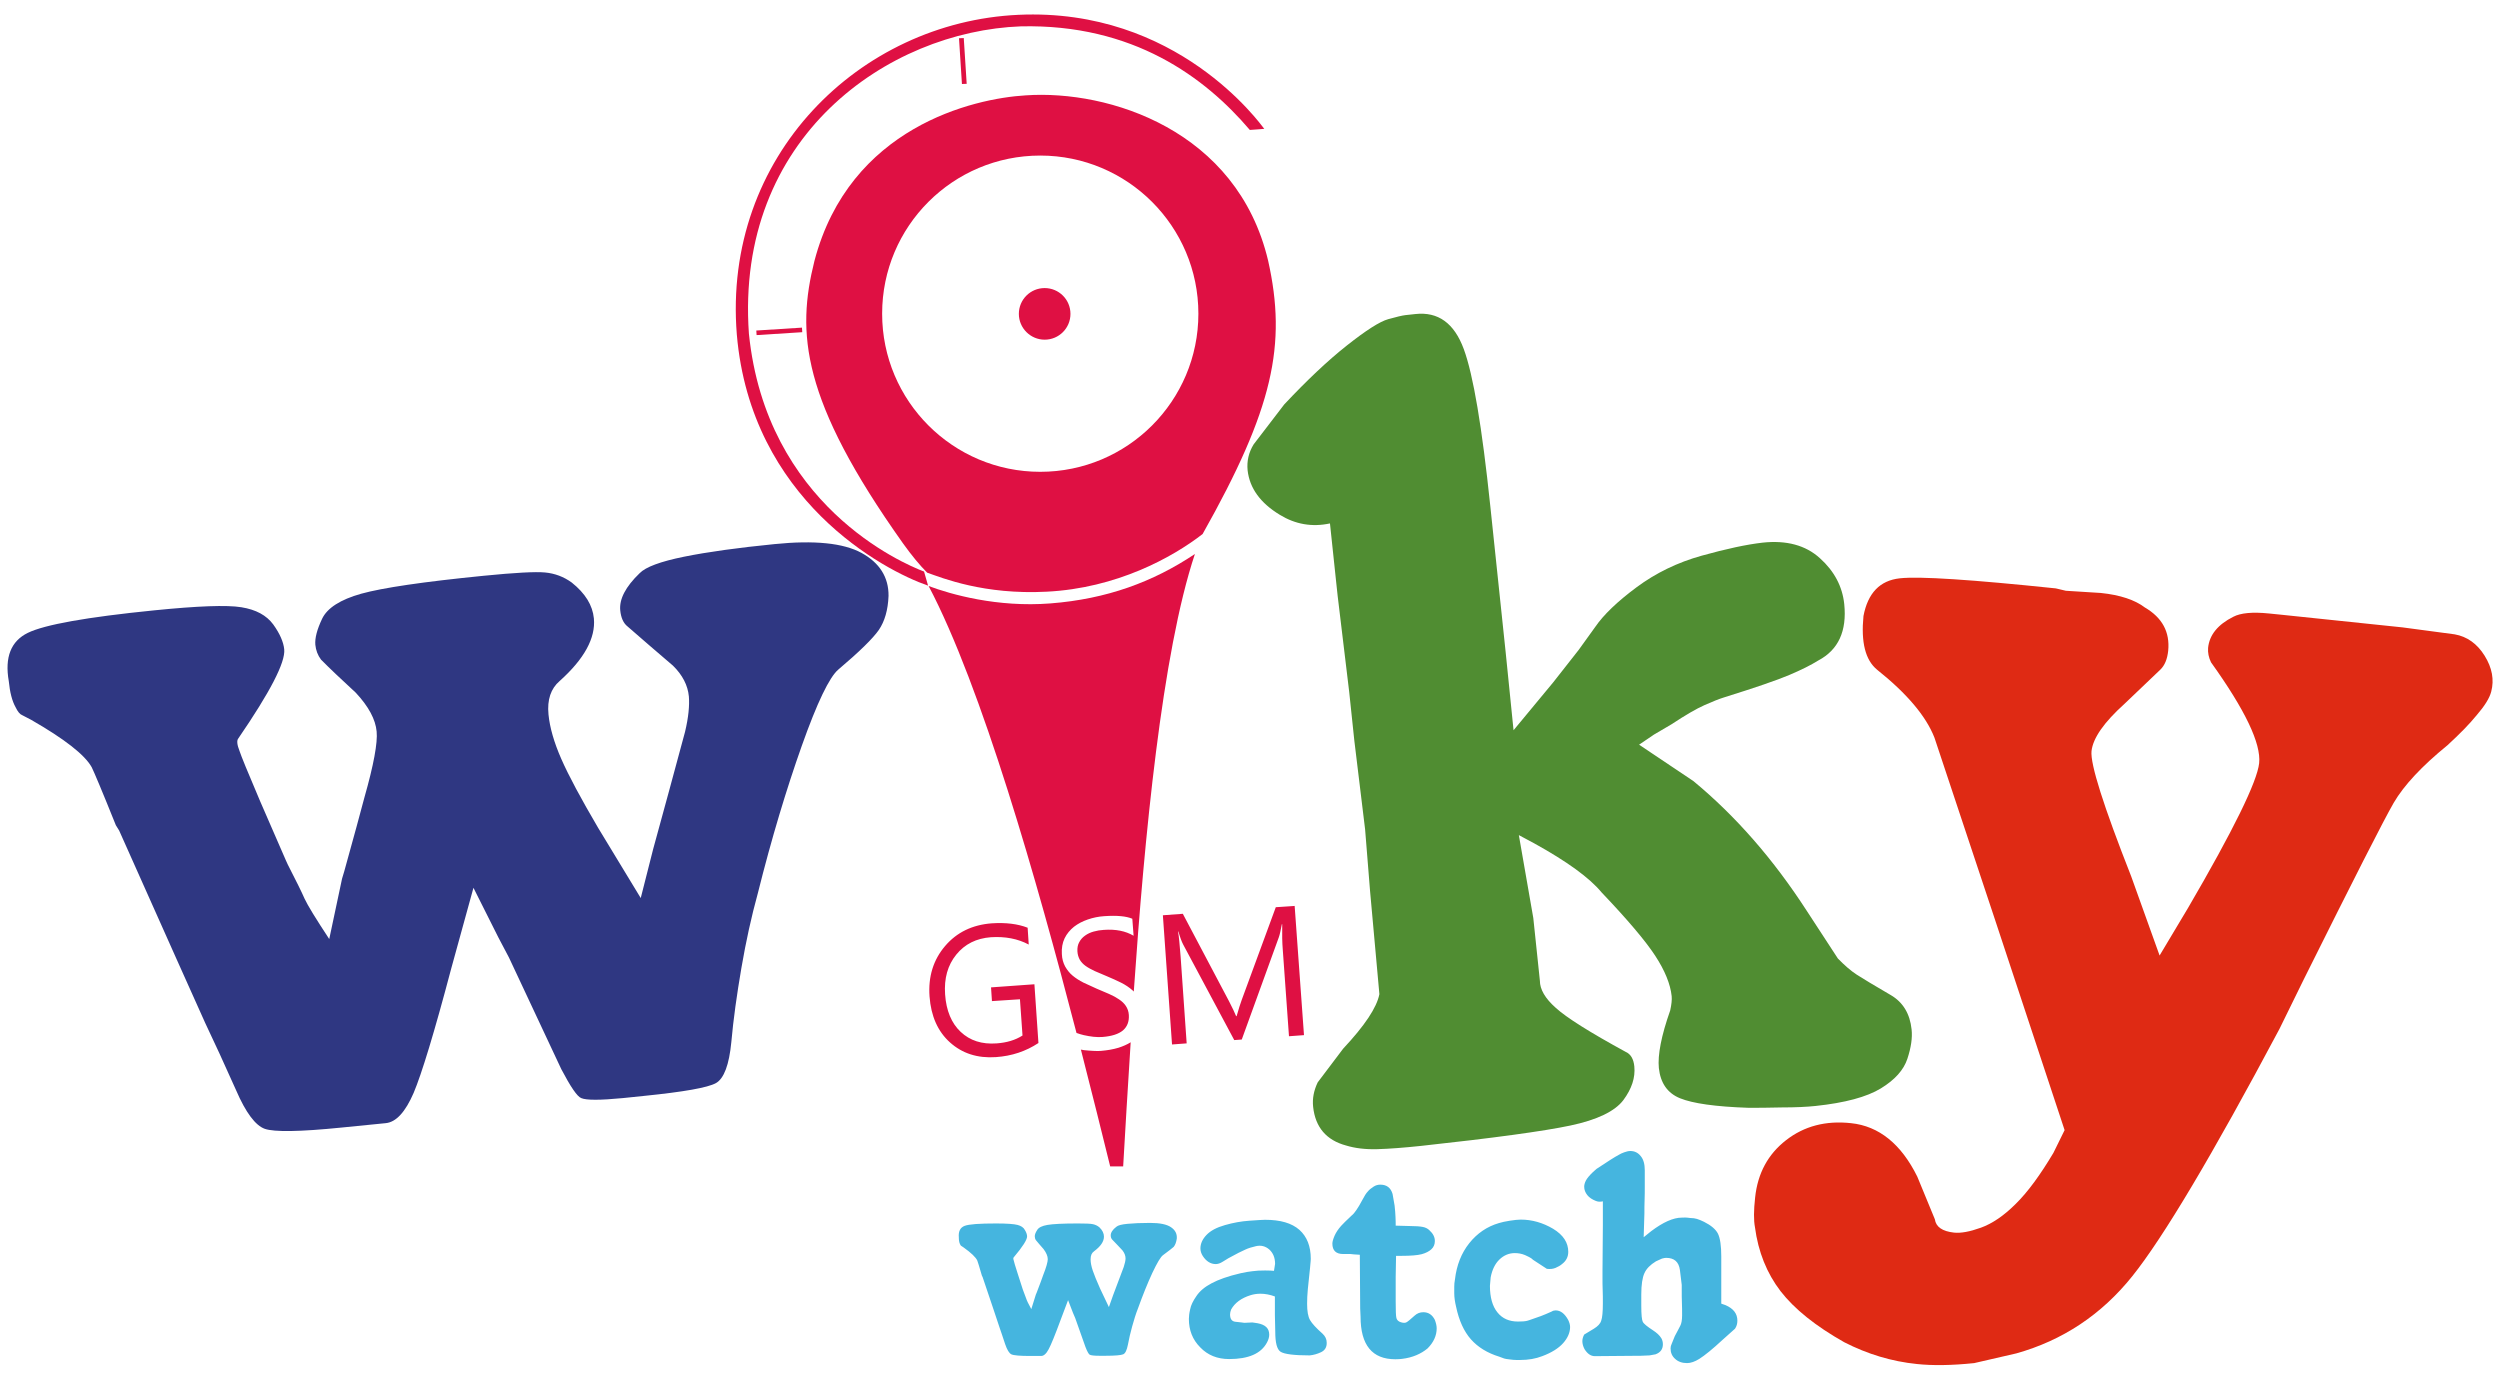 <svg xmlns="http://www.w3.org/2000/svg" width="1366" height="752" viewBox="0 0 1366 752">
  <path fill="#DF1043" d="m524 20.9 2.6-.1 1.6 25-2.6.1z"/>
  <path fill="#2F3782" d="M458 365.9c-4.8 4.1-11.5 17.9-19.9 41.6s-16.5 50.5-24 80.5c-3.5 12.7-6.5 26.3-9 40.9s-4.4 28.1-5.5 40.5c-1.2 12.4-4 19.9-8.4 22.4-4.5 2.5-17.6 4.8-39.3 7-5.7.6-9.6 1-11.6 1.2-12.4 1.2-20 1.2-22.7 0-2.2-.8-5.8-6.1-10.9-15.8l-28.6-61-5.8-11-13.6-27.1-12.2 44.3c-9.2 34.8-16.1 57.4-20.5 67.8-4.5 10.4-9.6 16-15.3 16.5-11.4 1.1-19.4 1.9-24.1 2.4-22.8 2.3-36.7 2.5-41.9.7-5.1-1.8-10.4-8.8-15.7-21.1l-9-19.9-7.9-16.9L96 523l-30.9-69.2-1.8-2.9c-7.5-18.7-12-29.3-13.2-31.7-3.8-6.8-14.8-15.4-33.1-25.9l-5-2.6c-1.1-.4-2.3-1.8-3.5-4.3-1.9-3.4-3.1-8.1-3.7-14.2-2.3-13.1 1.2-21.9 10.4-26.4q13.8-6.75 69-12.3c23.8-2.4 39.7-3 47.7-1.7s13.7 4.4 17.4 9.4c3.6 5 5.6 9.6 6 13.6.7 7.1-7.7 23.3-25.1 48.7-.9 1.1-.7 3.4.7 6.9.8 2.5 4.5 11.6 11.2 27.3l14.1 32.4 1 2.2c4.5 8.8 7.6 15 9.2 18.7 1.7 3.7 6.2 11 13.5 22.1l7-33 1.2-4c5.4-19.5 9.1-33 11-40.3 5.1-17.9 7.3-30 6.7-36.1-.6-6.6-4.4-13.7-11.4-21.2-8-7.4-14.4-13.4-19-18.1-1.8-2.4-2.8-5.1-3.1-8.1-.3-3.6.9-8.3 3.7-14.2s10-10.5 21.4-13.7c11.5-3.2 33.7-6.5 66.9-9.8 17.1-1.7 28.3-2.3 33.5-1.8 5.3.5 10.2 2.3 14.6 5.5 7.4 5.9 11.4 12.4 12.1 19.6 1 10.7-5.2 22.1-18.7 34.2-4.8 4.1-6.9 10.2-6.1 18.3.7 7.1 3 15.2 7 24.3s10.7 21.6 20.1 37.6l23.3 38.4 6.8-26.8c5.8-21.1 11.6-42.4 17.4-64 1.9-7.9 2.5-14.4 2.1-19.4q-.9-9.15-8.7-16.8c-9.1-7.8-17.4-14.9-24.8-21.4-2.3-1.8-3.6-4.8-4-8.8-.6-6.1 2.9-12.9 10.6-20.3 3.3-3.4 11.4-6.4 24.2-9q19.2-3.9 49.5-6.9c21.7-2.2 37.6-.6 47.5 4.8s14.9 13.3 14.8 23.5c-.3 7.7-2.1 13.9-5.3 18.6-3.2 4.6-10.6 11.9-22.2 21.7"/>
  <path fill="#DF1043" d="M657.1 291.8c38.6-68.5 46.1-103.4 35.8-149.4-16.9-71.3-87-93.4-132.4-90.3-28.8 1.7-96.3 17.4-115.5 90.5-9.8 39.2-7.4 75.7 48.4 154.3 4.8 6.7 9.2 12 13.2 16 8.2 2.9 31.1 12.2 65.3 10.4 38.2-1.9 68.7-18.7 85.2-31.5M568.4 85c47.7 0 86.4 38.7 86.4 86.4s-38.7 86.4-86.4 86.4-86.4-38.7-86.4-86.4c0-47.8 38.7-86.4 86.4-86.4"/>
  <path fill="#DF1043" d="M570.8 185.6c7.8 0 14.1-6.3 14.1-14.1s-6.3-14.1-14.1-14.1-14.1 6.3-14.1 14.1 6.4 14.1 14.1 14.1"/>
  <path fill="#DF1043" d="M682.9 71c2.6-.2 7.4-.5 7.9-.6-2.4-3-47.6-66.3-134.4-62.3S394.7 85.4 402.6 182.8c7.7 90.3 80.1 128.8 104.5 137.2l-2.2-7.7c-12.1-4.6-86.2-36.5-95.7-130-7.6-107.5 76.1-165.2 148.6-167.9C619.1 13 658.4 42.2 682.9 71"/>
  <path fill="#DF1043" d="m413.248 180.6 24.95-1.584.159 2.495-24.95 1.585z"/>
  <path fill="#DF2A14" d="M1337.3 407.2q-21 17.1-29.4 31.5c-5.6 9.7-21.9 41.8-49.1 96.4l-13.3 27.1c-36.7 69-63.5 114-80.4 135.1s-38.1 35.1-63.4 42.2l-23 5.3c-12.4 1.3-22.9 1.4-31.3.5-13.8-1.4-27-5.4-39.7-11.9q-23.4-13.2-34.8-27.9c-7.5-9.8-12.2-21.4-14-35-.7-3.7-.7-9 .1-16.2 1.4-13.2 7-23.6 16.9-31.3s21.7-10.8 35.5-9.3c15.3 1.6 27.4 11.4 36.2 29.2l9.6 23.3c.6 4.2 4.1 6.6 10.5 7.3q5.55.6 14.7-2.7c6.1-2.2 12.5-6.5 19-13 6.6-6.5 13.4-15.8 20.6-27.9l6.1-12.4-38.2-115.5c-11-33-21.9-65.9-32.9-98.9-4.6-11.8-15.1-24.2-31.4-37.2-6.4-5.3-8.8-15-7.4-29.3 2.4-12.6 9-19.4 19.8-20.6s39.2.7 85.3 5.5l5.5 1.3 19.1 1.2c10.6 1.1 18.6 3.8 24 7.9 9.6 5.6 13.8 13.5 12.8 23.7-.5 4.6-1.9 8-4.3 10.3l-19.6 18.7q-16.8 15.15-18 25.8c-.7 7.1 6.5 29.9 21.7 68.5l15.5 43.2 15.6-26.1c24.8-42.5 37.7-68.9 38.8-79 1.1-10.7-7.6-29-26.3-55.1-1.3-2.7-1.8-5.3-1.6-7.9.7-7.1 5.4-12.8 13.8-17 4-2.1 10.5-2.7 19.4-1.8l7.9.8 65.1 6.8 28.5 3.8c6.8 1.2 12.3 5.1 16.4 11.7s5.3 13.1 3.6 19.6c-.9 3.5-3.5 7.7-7.8 12.7-4.2 5.2-9.6 10.6-16.1 16.6"/>
  <path fill="#508D32" d="M955.3 605.3c-18-.6-30.4-2.4-37.3-5.2s-10.7-8.3-11.6-16.5c-.7-7.1 1.3-17.6 6.2-31.5.7-3.2 1-5.8.8-7.8-.7-6.6-3.7-14-9-22.1s-15.1-19.7-29.3-34.6c-6.6-8-18.9-16.9-36.8-26.8l-8.4-4.5 7.9 45.3 3.6 34.3c0 4.6 2.8 9.6 8.7 14.8q8.7 7.95 38.1 24c2.8 1.2 4.4 3.9 4.8 8 .6 6.1-1.4 12.2-6 18.4-4.6 6.1-14.3 10.8-29 13.9s-41.8 6.8-81.4 11.1c-9.4 1-17.3 1.6-23.9 1.8s-12.3-.5-17.2-2c-10.8-2.9-16.8-10-18-21.1-.5-4.6.4-9 2.5-13.4l13.9-18.4c11.8-12.6 18.4-22.5 19.8-29.8l-5.1-56.4-2.7-33.6-5.9-48.6-2.8-26.6-6.3-52.4-.9-8.4-3.3-31.2c-9.8 2.1-18.9.5-27.4-4.7-10.7-6.5-16.5-14.6-17.6-24.3-.5-5.1.6-9.8 3.3-14.2l16.7-21.8c12.3-13.1 23.7-23.9 34.2-32.2s18-13.1 22.6-14.4 7.7-2 9.3-2.2c2.6-.3 4.4-.5 5.5-.6 12.5-1.4 21.3 5 26.5 19.1s10 42.7 14.5 85.8l8.4 79.9 1 9.9L827 399l21.7-26.2 13.9-17.7 9-12.5c4.6-6.7 12.1-13.9 22.6-21.7s22.4-13.6 35.7-17.3 24.4-6.1 33.2-7.1c13-1.4 23.5 1.4 31.3 8.5 7.9 7.1 12.3 15.5 13.3 25.1 1.5 14.7-3.2 25-14.2 30.8-4 2.5-9.2 5.1-15.8 7.9s-18.5 6.9-35.8 12.3c-2.6.8-6.1 2.2-10.6 4.2s-10.5 5.5-17.9 10.4l-9.7 5.7-8.1 5.5 29.7 19.9c23.1 19.1 43.7 42.7 62 71l16.9 25.9c3.6 3.7 7 6.7 10.4 8.9s9.6 5.9 18.5 11.1c6.7 3.9 10.5 10.2 11.4 18.8.5 4.6-.3 9.9-2.3 16s-6.8 11.5-14.5 16.2q-11.55 7.05-35.7 9.6c-4.7.5-10.8.8-18.5.8-7.3.2-13.5.2-18.2.2"/>
  <path fill="#45B5DF" d="M635.5 685.8c-1.3.9-3.2 4.1-5.9 9.8-2.6 5.6-5.2 12.1-7.8 19.3-1.2 3-2.2 6.3-3.2 9.9-1 3.5-1.7 6.8-2.3 9.9-.6 3-1.4 4.8-2.6 5.3s-4.4.8-9.8.8H601c-3.1 0-4.9-.2-5.6-.6-.5-.3-1.3-1.6-2.3-4.2l-5.6-15.8-1.2-2.8-2.7-7-4 10.6q-4.65 12.6-6.6 16.2c-1.3 2.5-2.7 3.7-4.1 3.7h-6c-5.6 0-9.1-.3-10.3-.9s-2.3-2.4-3.4-5.6l-1.7-5.1-1.5-4.4-3.1-9.3-6-17.8-.4-.8c-1.4-4.8-2.2-7.5-2.5-8.2q-1.2-2.7-7.5-7.2l-1.2-.8c-.3-.1-.5-.5-.8-1.1q-.6-1.35-.6-3.6c-.3-3.3.8-5.4 3.2-6.3s8.1-1.3 17.2-1.3c5.9 0 9.8.3 11.7.8s3.3 1.4 4 2.8c.8 1.3 1.2 2.5 1.2 3.5 0 1.8-2.4 5.6-7.3 11.4-.3.3-.3.8 0 1.7.1.6.8 3 2.1 7l2.7 8.4.2.6q1.35 3.45 1.8 4.8c.3 1 1.2 2.9 2.8 5.8l2.5-8 .4-.9c1.8-4.7 3-7.9 3.6-9.7 1.7-4.3 2.5-7.2 2.5-8.7 0-1.6-.8-3.5-2.3-5.5-1.8-2-3.2-3.7-4.2-4.9q-.6-.9-.6-2.1c0-.9.4-2 1.3-3.4.8-1.4 2.7-2.3 5.6-2.8s8.4-.8 16.6-.8c4.2 0 7 .1 8.3.4s2.4.8 3.5 1.7c1.7 1.6 2.5 3.4 2.5 5.1 0 2.7-1.8 5.3-5.4 8-1.3.9-1.9 2.3-1.9 4.4 0 1.8.4 3.8 1.2 6.2.8 2.3 2.1 5.6 4 9.8l4.8 10.1 2.3-6.5c1.9-5.1 3.8-10.2 5.8-15.4.6-1.9 1-3.5 1-4.7 0-1.5-.6-3-1.7-4.4-2-2.2-3.9-4.1-5.6-5.9-.5-.5-.8-1.3-.8-2.3 0-1.5 1-3.1 3.1-4.7.9-.8 2.9-1.3 6.1-1.6s7.3-.5 12.3-.5c5.4 0 9.2.8 11.5 2.4s3.3 3.6 3.1 6.2c-.3 1.9-.8 3.4-1.7 4.5-.8.7-2.8 2.3-5.8 4.5m86.2 53.1c-1.9.9-4 1.5-6.1 1.7-8.6 0-13.9-.7-15.9-2s-2.9-5-2.9-10.9l-.2-9.1v-10.2c-2.7-1-5.3-1.5-7.9-1.5-2 0-3.8.3-5.4.8-5.1 1.6-8.6 4.2-10.6 7.8q-.6 1.5-.6 2.7c0 2.4.9 3.7 2.7 4l3.6.4 1.5.2 4.4-.2 2.7.4c4.4.8 6.5 2.8 6.5 6.3q0 1.95-1.2 4.2c-3.2 6.1-10.1 9.1-20.7 9.1-6.4 0-11.7-2.1-15.8-6.4-4.2-4.2-6.2-9.4-6.2-15.5 0-1.4.2-3.2.7-5.3.4-2.2 1.6-4.6 3.4-7.2 1.8-2.7 4.5-5 8.3-7 3.7-2 9-3.9 15.9-5.5 2.3-.5 4.4-.9 6.4-1.1 2-.3 4.3-.4 7-.4 2.2 0 3.8.1 4.8.2l.6-3.8c0-3.4-1.1-6-3.2-7.9q-3.15-2.7-7.2-1.8c-2.2.5-4.2 1.1-5.9 1.9-1.8.8-4.9 2.3-9.2 4.7l-3.1 1.9c-1.4.9-2.7 1.3-3.8 1.3-2.8 0-5.2-1.5-7.1-4.4-.9-1.4-1.3-2.8-1.3-4.2 0-2.5 1.1-5 3.3-7.3s5.5-4.1 10.1-5.4c4.5-1.3 9-2.1 13.4-2.4s7.3-.5 8.5-.5c8.4 0 14.6 1.8 18.8 5.5 4.1 3.7 6.2 8.9 6.2 15.8 0 .8-.1 1.6-.2 2.7-.1 1-.2 1.8-.2 2.3-.5 4.7-.9 8.5-1.2 11.5s-.4 5.7-.4 8.1c0 4 .5 7 1.6 8.9s3.4 4.4 6.8 7.4c1.5 1.4 2.3 3 2.3 4.9.1 2.5-1 4.3-3.2 5.3m44.3 3.6c-.9.1-2.1.2-3.6.2-12.7 0-19-7.8-19-23.3l-.2-4.4-.2-29.4-3.2-.2-1.9-.2h-4c-3.9 0-5.9-1.9-5.9-5.7 0-1 .4-2.4 1.2-4.3q1.2-2.7 3.6-5.4c1-1.1 2.9-3 5.8-5.7.8-.6 1.6-1.6 2.5-2.9s2-3.1 3.2-5.4 2.2-3.9 3.1-4.8c.8-1 1.9-1.8 3.1-2.6s2.5-1.1 3.7-1.1c3.5 0 5.7 1.7 6.7 5.1l1.1 6.3c.3 2.4.4 4.5.5 6.3s.1 3.4.1 4.7l7.4.2c3.4 0 5.9.2 7.4.5q2.25.45 3.6 1.8c2 1.8 3 3.7 3 5.9 0 1.8-.6 3.3-1.9 4.5s-3.1 2.1-5.3 2.7c-2.3.6-6 .9-11 .9h-3l-.2 11.6v13.1c0 5.1.1 8.2.4 9.3s1.1 1.9 2.5 2.3q1.95.6 3 0c.6-.3 2.1-1.5 4.4-3.6 1.4-1.3 3-1.9 4.8-1.9q4.2 0 6.3 4.2c.6 1.6 1 3.2 1 4.6 0 4-1.7 7.7-5 11-3.5 2.9-8.1 5-14 5.7m76.7-1.5c-3.6 1.4-7.6 2.1-12.1 2.1h-2.1q-1.35 0-3.6-.3c-1.5-.2-2.5-.3-3-.5-1.3-.5-2.2-.8-2.7-1-6.5-2-11.7-5.2-15.5-9.5s-6.5-10.2-8.1-17.8c-.6-2.5-1-5-1-7.4v-3.5c0-1.2.1-2.6.4-4.1.9-7.7 3.5-14.3 7.8-19.7s9.7-9.1 16.2-11c1.5-.5 3.6-.9 6-1.3q3.75-.6 6-.6c6.1 0 12 1.7 17.6 5 5.6 3.4 8.3 7.6 8.3 12.6q0 4.05-3.3 6.6c-1 .9-2.3 1.6-3.7 2.2-1.5.6-3 .7-4.7.5l-7.5-4.9c-.6-.6-1.4-1.2-2.3-1.6s-1.6-.8-2.1-1c-1.9-.8-3.8-1.1-5.6-1.1-3.2 0-6 1.2-8.4 3.5s-4 5.6-4.8 9.8l-.4 4.6c0 6.3 1.4 11.2 4.1 14.5 2.7 3.4 6.5 5 11.2 5 2.2 0 3.8-.1 5-.4.5-.1 1.6-.5 3.3-1.1 3.3-1.1 5.7-2 7-2.6s2.4-1 3.2-1.4q.9-.6 2.1-.6c2.7 0 5 1.8 6.9 5.3.6 1.3 1 2.5 1 3.8 0 3-1.3 6-3.8 8.8s-6.3 5.2-11.4 7.1m98.5-8.9c-5.5 5.1-9.7 8.5-12.7 10.4-2.4 1.5-4.7 2.3-6.7 2.3-2.7 0-4.9-.8-6.5-2.3-1.7-1.5-2.5-3.4-2.5-5.7 0-.9.2-1.7.6-2.5l1.7-4.2 1.7-3.2 1.3-2.5c.6-1.1 1-3 1-5.7 0-2.3 0-4.6-.1-6.8-.1-2.3-.1-4.6-.1-6.8v-3l-1-8.2q-.9-6.6-7.5-6.6c-.5 0-1.3.1-2.3.4l-3.3 1.5c-3.1 1.9-5.2 4-6.3 6.5-1.1 2.4-1.7 6.3-1.7 11.6v6.3c0 4.7.3 7.6.8 8.6.5 1.1 2.4 2.6 5.6 4.7 2 1.3 3.6 2.7 4.6 4.4.5.9.8 2 .8 3.2 0 2.7-1.3 4.5-4 5.5l-3.3.6-4.8.2H895l-23.6.2c-2.2 0-4-1.3-5.6-3.8-.8-1.5-1.2-3-1.2-4.4 0-1.1.3-2.3 1-3.6l5.3-3.2c2.1-1.3 3.5-2.7 4-4.4.6-1.6.9-4.8.9-9.5 0-2.5 0-4.9-.1-7.2s-.1-4.5-.1-6.6v-3.6l.2-25.1v-13.2c-.4.1-1 .2-1.9.2-.5 0-1.1-.1-1.9-.4-2-.8-3.6-1.8-4.7-3.2s-1.7-2.9-1.7-4.6q0-1.5.9-3.3c.6-1.2 1.9-2.8 3.9-4.7l1.9-1.7 7.5-4.9c2-1.3 3.6-2.2 4.5-2.7 1-.6 2-1.1 3.2-1.5s2.2-.7 3.3-.7c2.3 0 4.2.9 5.7 2.8 1.5 1.8 2.2 4.4 2.2 7.7v8.7c0 2.7 0 5.2-.1 7.7s-.1 4.8-.1 7.1l-.4 13.1 1-.8 3.1-2.5c6.5-4.9 12.1-7.4 16.7-7.4 1-.1 2.6-.1 4.6.2 1.4 0 2.7.2 3.7.5 1.1.3 2.4.9 3.9 1.6 3.8 1.9 6.4 4.1 7.6 6.5 1.2 2.5 1.8 6.6 1.8 12.4v25.8l2.3.8c4.4 1.9 6.5 4.7 6.5 8.5 0 1.6-.4 3.1-1.3 4.4z"/>
  <path fill="#DF1043" d="m712.5 565.6-8.2.6-3.4-47.4q-.45-5.55-.3-13.8h-.2c-.6 3.2-1.1 5.6-1.6 7l-20.3 56-4.1.3-27.9-52.2c-.8-1.5-1.7-3.9-2.6-7.1h-.2c.5 2.8.9 7.4 1.4 13.8l3.3 47.3-8 .6-5-70.6 10.9-.8 25.2 47.7c1.9 3.7 3.2 6.4 3.9 8.2h.3c1.1-4 2.1-6.9 2.8-8.9l18.6-50.6 10.3-.7zm-120.3 0c1.8.4 3.5.7 5.3.9s3.4.2 4.9.1c5.1-.4 8.8-1.6 11.2-3.6 2.4-2.1 3.4-4.9 3.2-8.4-.1-1.9-.7-3.5-1.6-4.9s-2.2-2.6-3.7-3.6c-1.6-1.1-3.4-2.1-5.5-3s-4.4-1.9-6.8-2.9q-3.75-1.65-7.2-3.3c-2.2-1.1-4.2-2.4-5.9-3.8s-3-3.1-4.1-5c-1-1.9-1.7-4.1-1.8-6.8-.2-3.2.3-6.1 1.5-8.6s3-4.6 5.1-6.3c2.2-1.7 4.7-3 7.6-4s5.9-1.6 8.9-1.8c7-.5 12.1 0 15.4 1.4l.7 9.3c-4.4-2.6-9.8-3.7-16.4-3.2q-2.7.15-5.4.9c-1.8.5-3.3 1.2-4.7 2.2s-2.4 2.1-3.2 3.6c-.8 1.4-1.1 3.1-1 5 .1 1.8.6 3.3 1.3 4.6.8 1.3 1.8 2.4 3.2 3.4s3.1 1.9 5 2.8c2 .9 4.2 1.8 6.8 2.9s5.1 2.2 7.5 3.4q3.6 1.8 6.3 4.2c.3.2.5.5.7.7 5.8-84 15.4-185.2 33.4-239.1-22.9 15.3-48.2 24.6-78.9 27-29.2 2.3-54.6-5-66.6-9.5 29 55 59.2 160.9 80.8 244.2 1.4.5 2.7.9 4 1.2m18.9 6.9c-3 .9-6.1 1.4-9.5 1.7q-1.65.15-4.2 0c-1.6-.1-3.3-.2-5.1-.4-.6-.1-1.2-.2-1.7-.3 6.2 24.1 11.6 46 16 63.8h7.1c1.1-18.5 2.4-41.8 4.1-67.8-1.9 1.2-4.2 2.2-6.7 3m-43.7-2.6c-6.8 4.5-14.5 7.1-23.2 7.7-10.1.7-18.4-2-25.1-8s-10.4-14.4-11.2-25.1c-.8-10.9 2.1-20.1 8.5-27.6s14.9-11.6 25.5-12.4c7.7-.5 14.2.3 19.6 2.4l.6 9.2c-6-3.2-12.9-4.5-20.7-4-7.9.6-14.2 3.7-18.9 9.5s-6.7 13-6.1 21.7c.6 8.9 3.5 15.8 8.5 20.5 5.1 4.8 11.6 6.9 19.7 6.3 5.5-.4 10.2-1.8 14.1-4.3l-1.4-19.8-15.3 1-.5-7.5 23.7-1.7z"/>
</svg>
